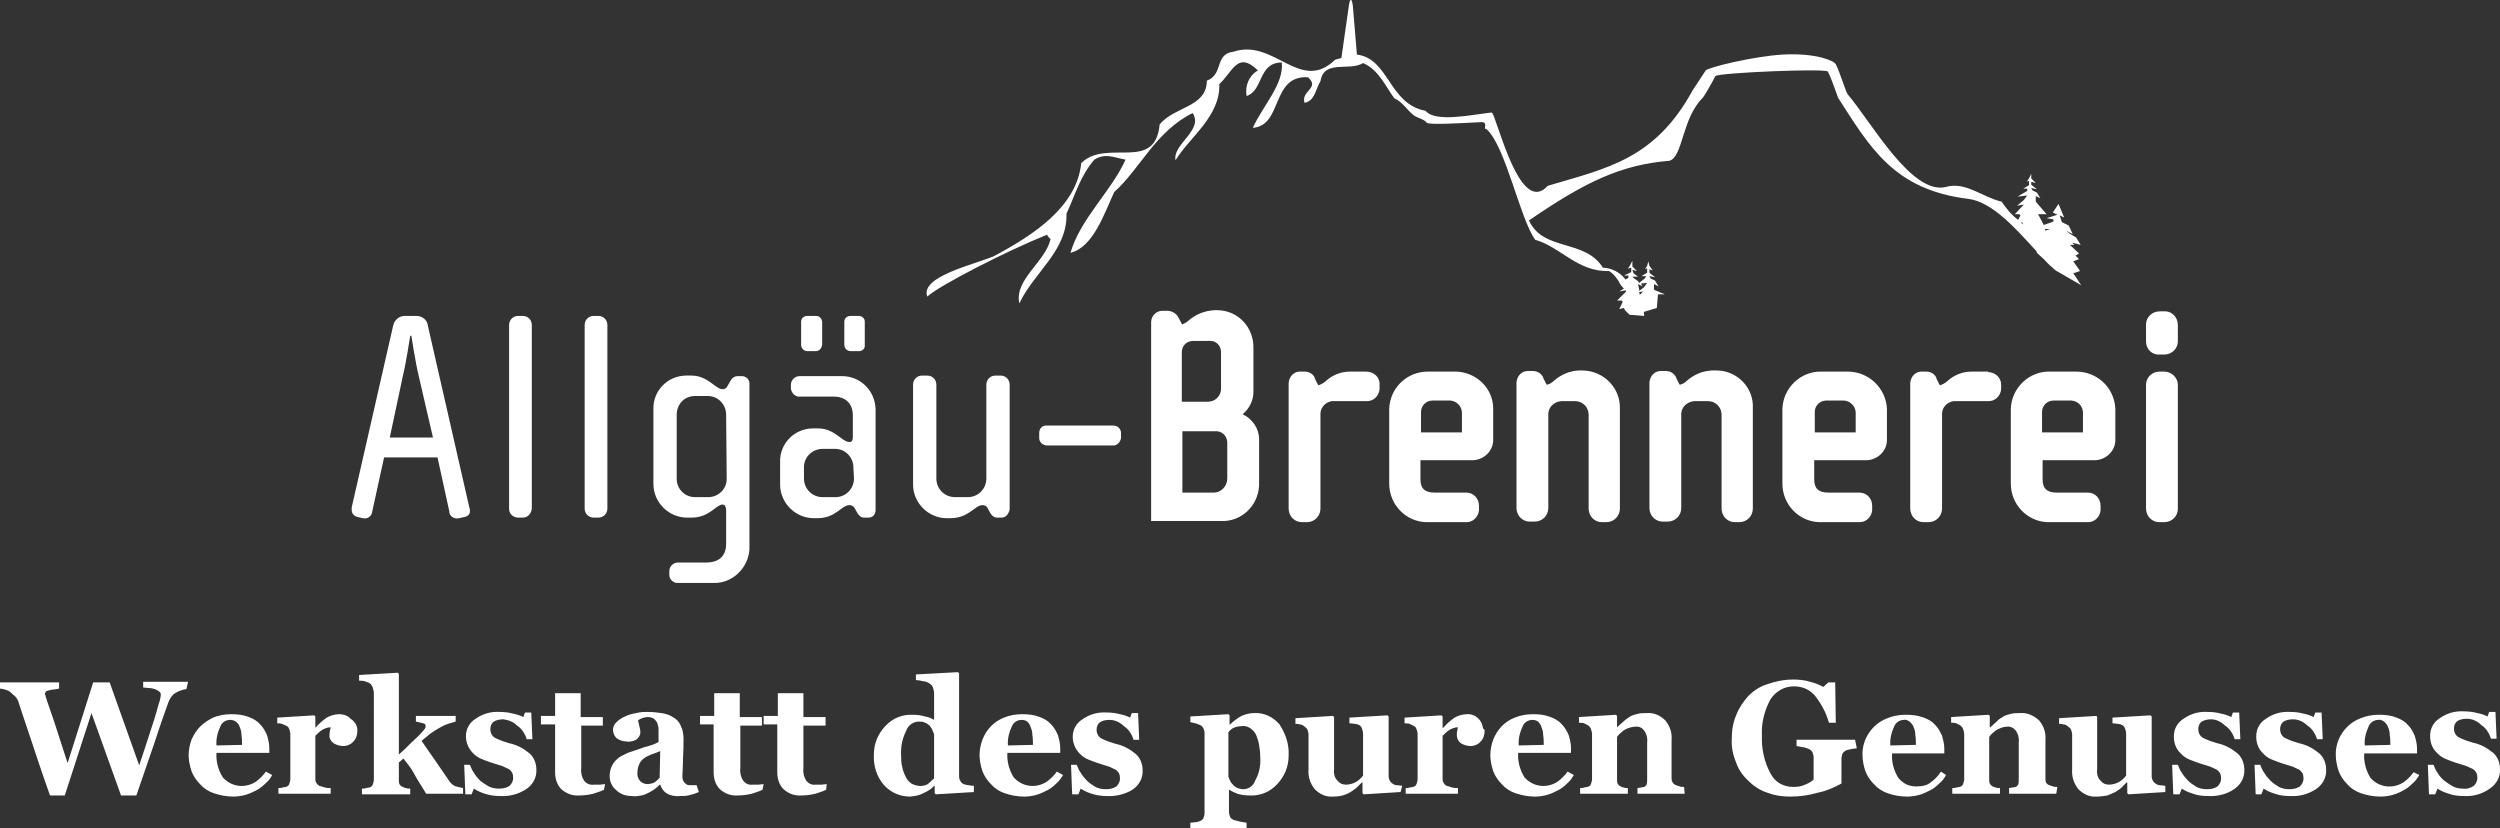 <svg xmlns="http://www.w3.org/2000/svg" viewBox="0 0 440 145.8" width="440" height="145.8"><rect x="0" y="0" width="440" height="145.8" fill="#333333" stroke="none"/><path d="M355.9 39.1l.2.4c-.1-.1-.3-.2-.4-.3l.2-.1zm4.9 1.2l-.8.3-.1-.3h.9zm-73.7 9.5c-.1.1-.1 0-.2 0h.2zm1.7.1l1.1-.1-.6.8-.8.6V51l-.2-1 .8.4-.3-.5zm-.2 2l-.1-.5.7-.1-.6.6zm76.3-3.8l1.2-.4-1.2-1.7 1-.4-.6-.6.6-.4-1.6-1.5h.8l-.4-.4 1.5.4-.8-1.3-1-.6-.8-.6 1.2.6-.7-1.5-1.2-.6-.4-1.2.8.4-1-2.4-1 1.5.8.4-1.9.6 1.2.2v.4l-1.7.6-.2-.4-.8-1.5h1.5l-1.9-2.2v-1l.8.4-.6-1-.8-.4-.2-.4 1 .2-1-.8V32l.8.2-.8-.8v-.8l-.4.8-.4.6.4-.2v.8l-1 .6h.7v.4l-1.7 1 1.7-.2-.6.8-1.2 1 1.2-.2-1.6 1.7h.8l.2.2-.4.8c-1.2-.9-2.1-2-2.9-3.2-3.4-.8-6.4-3.6-9.8-2.6-6 1.5-13-11.2-17.3-16.3-.3-.3-1.3-3.7-2.1-5.3-.3-.6-3.4-2-9.3-1.7-5.2.3-13.3 2.3-13.6 2.8-1 1.5-2.2 3.4-2.3 3.5-6.6 12.1-15 13.7-25.5 16.8-4.4 4.9-8-8.4-9.4-12-.2-.6-.4-.9-.5-.9-3.5.4-9.9 1.8-11.6-.3-6.5-1.2-6.4-9.2-12.1-9.9v-.2l-.7-8.4c-.2-1.4-.5-1.4-.7 0l-1.3 9.1v.1c-.3.1-.7.2-1.1.3-6.2 6-10.7-3.8-17.9-1.4-3.4.4-1.7 4-4.7 5.1 0 4.7-5.7 4.5-8.3 7.7-.8 8.5-9.3 2.4-13.8 6.8-.8 7.7-8.3 12.6-15.4 16.4-3.6 1.5-13 3.6-11.7 7.1 2-1.9 14.1-8.1 21.1-10.9 0 .2.4.6.6.8-1 4.1-6.4 7.1-5.5 11.3 2.6-5.5 8.5-9.3 8.3-15.8 1.5-3.2 2.4-6.6 4.9-9.5 1.9-1.2 3.4-.4 5.5 0-2.6 5.7-7.9 10.3-9.7 16.4 4-1 5.9-6.8 7.7-10.7 4.5-4 7.3-10.7 13.8-13.9 2 3-3.6 5.5-3 8.3 2.4-4 7.9-7.7 7.7-13.4 2.4-2.2 3.2-5.9 6.8-2.4-1.6.9-2.3 2.7-2 4.5 3-1 2-5.9 6.2-5.9.4 3.8-3.4 7.7-5.1 11.5 5.3-.4 3.2-9.3 9.7-8.9 2.2 1.9-1.3 2.4-.6 4.5 1.9-.4 1.9-2.4 2.8-3.8.6-3.9 5.1-1.7 7.5-3.2 2.8 1.2 4 4.2 5.5 6.2 1.4.6 2.2 2 3.3 2.9.7.6 1.9.7 2.4 1.4.4.4 5.7.1 9.5-.1 1.5-.1.3 1.3 1 1.2 3.4 3 5.9 15.8 8.6 19.5 4.5 1.3 7.5 5.7 13 5.5.9.6 1.6 1.5 2 2.4h-.1.1l.6.7-.8.5 1.1-.2c0 .1.1.1.1.2l-1.6 1.6h.8l.2.2-.6 1.3.8-.2.2.4.8.8 2.6.2-.1-.7 2.3-.7.2-2.4h1.2l-1.9-.8v-1l.8.4-.6-1-.8-.4-.2-.4 1 .2-1-.8v-.6l.6.2-.6-.8-.2-.8-.2.8-.4.6.4-.2v.8l-1 .6h.8l-.2.4-1 .8-.2-.3-.8-.6-.2-.2h1l-.8-.6-.2-.6.8.2-.8-.8v-1l-.4.8-.4.6.6-.2v.8l-1.3.6h.8v.4l-.5.3c-1-1.3-2.4-2-4-2.1-3.2-5.1-10.5-2.8-13-8.3 9.9-6.8 16.2-9.8 24.7-10.5 2.4-.6 2.2-7.5 5.9-11.1.2-.2 1.5-2.4 2.2-3.8.4-.6 19.5-1.4 19.8-.8.7 1.3 1.7 4.4 1.8 4.6 5.6 8.7 9.8 16.2 22.9 17.8 4.3.5 8.6 5.5 12 9.2l.1.3 1.3 1.2c.6.7 1.3 1.3 2 1.9l4.5 2.6-1.4-2.1zM73.7 66.2c-.6-2.5-1.3-7.1-1.3-7.1h-.2s-.7 4.6-1.3 7.1L68.6 77h7.6l-2.5-10.8zm8 24.8l-.9.2c-.7.2-1.5-.2-1.7-.9v-.2L77 80.5h-9.4l-2.1 9.6c-.1.8-.9 1.3-1.6 1.1h-.1L63 91c-.6-.1-1.1-.6-1.1-1.2v-.5l7.3-32c.2-1 1.1-1.7 2-1.7h2.1c1 0 1.9.7 2 1.7l7.3 32c.1.2.1.3.1.5.1.6-.3 1.1-1 1.2zm10.3.1h-.8c-.9 0-1.6-.7-1.6-1.5V57.2c0-.9.7-1.6 1.6-1.6h.8c.9 0 1.6.7 1.6 1.6v32.3c-.1.9-.7 1.6-1.6 1.6zm13.3 0h-.8c-.9 0-1.6-.7-1.6-1.6V57.2c0-.9.7-1.6 1.6-1.6h.8c.9 0 1.6.7 1.6 1.6v32.3c0 .9-.7 1.6-1.6 1.6zM127.8 73c0-1.9-1.5-3.3-3.2-3.3h-2.3c-1.9 0-3.2 1.5-3.2 3.3v11.3c0 1.8 1.5 3.2 3.2 3.2h2.3c1.9 0 3.3-1.5 3.3-3.2l-.1-11.3zm-2 29.6h-6.4c-.8.1-1.6-.6-1.6-1.4v-.7c0-.8.7-1.5 1.5-1.5h5c2.5 0 3.5-1.4 3.5-3.3v-5.9c0-.5-.2-1-.6-1-1.2 0-2.3 2.3-5.5 2.3h-.8c-3.2 0-5.9-2.7-5.9-5.9V72c-.1-3.2 2.5-5.9 5.8-5.9h.9c2.9 0 4.2 2.4 5.5 2.4.3 0 .7-.2.8-.5l.7-1.2c.3-.4.7-.6 1.1-.6h.8c.7 0 1.3.6 1.3 1.2v29.3c-.2 3.2-2.9 5.9-6.1 5.9zm25.4-40.8h-1.5c-.6 0-1.1-.5-1.1-1.1v-4.1c0-.6.5-1 1.1-1h1.4c.6 0 1.1.4 1.1 1v4.1c.1.6-.4 1.1-1 1.1zm-1 20.5c0-1.9-1.5-3.3-3.2-3.3h-2.2c-1.9 0-3.3 1.5-3.3 3.2v2c0 1.9 1.5 3.3 3.3 3.3h2.2c1.9 0 3.3-1.5 3.3-3.3l-.1-1.9zm-6.6-20.5h-1.5c-.6 0-1.1-.5-1.1-1.1v-4.1c0-.6.5-1 1.1-1h1.5c.6 0 1 .4 1.1 1v4.1c-.1.6-.5 1.1-1.1 1.1zm9.3 29.3h-.8c-.5 0-.9-.3-1.2-.8l-.5-.9c-.2-.3-.5-.5-.9-.5-1.4 0-2.4 2.3-5.6 2.3h-.7c-3.2 0-5.9-2.7-5.9-5.9v-4c-.1-3.2 2.5-5.9 5.8-5.9h.9c2.9 0 4.2 2.4 5.5 2.4.5 0 .6-.4.6-.9v-3.8c0-2-1.2-3.3-3.4-3.3h-5.9c-.8.1-1.5-.6-1.6-1.4v-.7c0-.8.7-1.5 1.5-1.5h7.5c3.2 0 5.8 2.5 5.9 5.8v17.8c0 .7-.5 1.3-1.2 1.3zm23.4 0h-.8c-.5 0-.9-.3-1.2-.8l-.5-.9c-.1-.3-.5-.5-.9-.5-1.3 0-2.4 2.3-5.6 2.3h-.7c-3.2 0-5.9-2.7-5.9-5.9V67.7c0-.9.7-1.6 1.6-1.6h.9c.9 0 1.6.7 1.6 1.6v16.5c0 1.9 1.5 3.3 3.3 3.3h2.2c1.9 0 3.3-1.5 3.3-3.3V67.7c0-.9.7-1.6 1.6-1.6h.9c.9 0 1.6.7 1.6 1.6v22c-.2.8-.7 1.4-1.4 1.4zM196 78.4h-11.7c-.8 0-1.4-.6-1.4-1.3v-.9c0-.8.6-1.4 1.4-1.3H196c.7 0 1.3.6 1.3 1.3v.9c-.1.7-.7 1.3-1.3 1.3zM214.9 62v6.6c-.1 1.2-1.1 2.1-2.3 2.1H208V62c0-1.2.9-2 2-2h2.8c1.2-.1 2.1.8 2.1 2 0-.1 0 0 0 0zm1.1 16.3v5.9c0 1.4-1.1 2.5-2.4 2.5h-5.5V75.9h5.7c1.2-.1 2.1.7 2.2 1.9v.5zm2.7-5.4c1.2-1 1.9-2.4 1.9-3.9v-7.7c.1-3.6-2.6-6.6-6.2-6.7h-.7c-1.7.1-3.2.7-4.5 1.8-.3.3-.7.5-1.1.7l-.1-.1-.7-1.3c-.4-.6-1.1-1-1.9-1h-.8c-1.2 0-2 1-2 2v35h12.2c3.6.2 6.6-2.6 6.8-6.2v-8.2c0-1.9-1.2-3.6-2.9-4.4zm21.7-7.5h-2.8c-1.6 0-3.1.6-4.3 1.7-.3.3-.7.5-1.2.7-.1 0-.1 0-.2-.2l-.5-1v-.1c-.3-.7-1-1.1-1.8-1.1h-.6c-1.2-.1-2.1.8-2.2 2v22.1c0 1.4 1.1 2.4 2.3 2.4h.9c1.4 0 2.4-1.1 2.4-2.4V73.1c-.1-1.3.8-2.3 2-2.5h6c1.3.1 2.3-.9 2.4-2.1v-.8c.1-1.3-1-2.3-2.4-2.3.1 0 .1 0 0 0zm16.9 7.1v3.6h-7.2v-3.6c0-1.1.9-2 2-2h3.2c1 .1 1.9.9 2 2zm-1.4-7.1h-4.6c-3.7 0-6.7 2.9-6.8 6.6v13.1c0 3.7 2.9 6.7 6.5 6.8h6.9c1.3.1 2.3-.9 2.4-2.1V89c0-1.3-1-2.3-2.2-2.3h-5.6c-1.8 0-2.5-.8-2.5-2.3V81h8.9c2 .1 3.8-1.4 3.9-3.4v-5.7c0-3.7-3.2-6.6-6.9-6.5zm22.8-.2h-.8c-1.7.1-3.1.7-4.4 1.8-.3.3-.7.6-1.2.7-.1 0-.1 0-.2-.2l-.5-1v-.1c-.4-.7-1-1.1-1.8-1.1h-.7c-1.2-.1-2.1.8-2.2 2v22.1c0 1.4 1.1 2.4 2.3 2.4h.9c1.4 0 2.4-1.1 2.4-2.4V73.1c-.1-1.4 1-2.4 2.3-2.5h2.4c1.4 0 2.4 1.1 2.4 2.4v16.5c0 1.4 1.1 2.4 2.3 2.4h.8c1.4 0 2.4-1.1 2.4-2.4V71.9c.1-3.6-2.8-6.6-6.5-6.7h.1zm23.4 0h-.8c-1.7.1-3.1.7-4.4 1.8-.3.3-.7.6-1.2.7-.1 0-.1 0-.2-.2l-.5-1v-.1c-.4-.7-1-1.1-1.8-1.1h-.7c-1.2-.1-2.1.8-2.2 2v22.1c0 1.4 1.1 2.4 2.3 2.4h.9c1.4 0 2.4-1.1 2.4-2.4V73.1c-.1-1.4 1-2.4 2.3-2.5h2.4c1.4 0 2.4 1.1 2.4 2.4v16.5c0 1.4 1.1 2.4 2.3 2.4h.8c1.4 0 2.4-1.1 2.4-2.4V71.9c.2-3.7-2.8-6.7-6.4-6.7zm24.5 7.3v3.6h-7.2v-3.6c0-1.1.9-2 2-2h3.2c1 .1 1.9.9 2 2zm-1.4-7.1h-4.6c-3.7-.1-6.8 2.9-6.9 6.6v13.1c0 3.7 2.9 6.7 6.5 6.8h6.9c1.3.1 2.3-.9 2.4-2.1V89c0-1.3-1-2.3-2.2-2.3h-5.5c-1.8 0-2.5-.8-2.5-2.3V81h8.9c2 .1 3.8-1.4 3.9-3.4v-5.7c-.2-3.6-3.2-6.5-6.9-6.5zm24.6 0H347c-1.6 0-3.1.6-4.3 1.7-.3.3-.7.5-1.2.7-.1 0-.1 0-.2-.2l-.5-1v-.1c-.3-.7-1-1.1-1.8-1.1h-.6c-1.2-.1-2.1.8-2.2 2v22.1c0 1.4 1.1 2.4 2.3 2.4h.9c1.4 0 2.4-1.1 2.4-2.4V73.1c-.1-1.3.8-2.3 2-2.5h6c1.3.1 2.3-.9 2.4-2.1v-.8c0-1.3-1.1-2.2-2.3-2.2.1-.1 0-.1-.1-.1zm16.8 7.1v3.6h-7.2v-3.6c0-1.1.9-2 2-2h3.2c1.1.1 1.9.9 2 2zm-1.2-7.1h-4.6c-3.7-.1-6.8 2.9-6.9 6.6v13.1c0 3.7 2.9 6.7 6.5 6.8h6.9c1.3.1 2.3-.9 2.4-2.1V89c0-1.3-1-2.3-2.2-2.3H362c-1.8 0-2.5-.8-2.5-2.3V81h8.9c2 .1 3.8-1.4 3.9-3.4v-5.7c-.2-3.7-3.2-6.5-6.9-6.5zm15.5-10.6h-.8c-1.4 0-2.4 1.1-2.4 2.3v3c0 1.4 1.1 2.4 2.4 2.3h.8c1.4 0 2.4-1.1 2.4-2.3v-2.9c0-1.4-1.1-2.5-2.4-2.4zm0 10.6h-.8c-1.4 0-2.4 1.1-2.4 2.3v21.8c0 1.4 1.1 2.4 2.3 2.4h.9c1.4 0 2.4-1.1 2.4-2.3V67.7c0-1.2-1.1-2.3-2.4-2.3zM32.8 121.3c-.3 0-.6.1-.9.2-.3.1-.6.2-.9.4-.4.2-.7.5-.9.8-.2.3-.4.7-.5 1-.5 1.4-1.3 3.6-2.3 6.7-1.1 3.1-2.1 6.2-3.3 9.6h-2.7l-5.2-14.5-4.7 14.5H8.8c-1.6-4.5-2.7-7.9-3.5-10.3-.8-2.4-1.5-4.4-2-6-.1-.4-.3-.8-.6-1.1s-.7-.6-.9-.8c-.2-.2-.5-.3-.8-.4s-.7-.2-1-.2v-1.1h10.4v1.1c-.6.1-1.1.2-1.4.2-.2.1-.5.1-.7.2-.1 0-.2.1-.3.2 0 .1 0 .2-.1.2 0 .1 0 .3.1.4l.1.4c.2.7.7 2 1.4 4.1l2.4 7.4 4.5-14.2h2.9l5.2 14.6c.8-2.3 1.4-4.3 1.9-5.8s.9-2.7 1.2-3.8c.2-.7.3-1.2.5-1.7.1-.4.2-.8.2-1.2 0-.2-.1-.4-.3-.5-.2-.2-.5-.3-.7-.4-.3-.1-.7-.2-1-.2l-1.1-.1v-1h7.9l-.3 1.3zm15.1 15.1c-.3.6-.7 1.1-1.2 1.5-.5.5-1 .9-1.6 1.2-.6.3-1.2.6-1.9.8-.7.2-1.5.3-2.1.3-1.2 0-2.3-.2-3.5-.6-.9-.3-1.8-.9-2.4-1.6-.7-.7-1.2-1.5-1.5-2.3-.3-.9-.5-1.9-.5-2.8 0-.9.2-1.9.5-2.7.4-.9.9-1.7 1.5-2.3.7-.7 1.5-1.2 2.3-1.6 1-.4 2-.6 3.2-.6 1.1 0 2.1.1 3.1.5.8.3 1.5.7 2 1.3.5.5.9 1.2 1.2 1.9.2.7.4 1.5.4 2.2v.9h-9.3c-.1 1.5.3 3 1.1 4.3 1.5 1.7 3.9 2 5.8.8.7-.5 1.3-1.1 1.8-1.8l1.1.6zm-5.3-5.3c0-.6 0-1.1-.1-1.7 0-.5-.1-1-.3-1.4-.1-.4-.3-.7-.7-1-.3-.2-.6-.3-1-.3-.7 0-1.4.4-1.7 1.1-.5 1.1-.8 2.2-.7 3.4l4.5-.1zm20.3-2.5c0 .7-.2 1.4-.7 1.9-.4.5-1.1.8-1.8.8-.6 0-1.2-.2-1.7-.5-.5-.4-.8-.9-.7-1.5 0-.3 0-.5.1-.8l.1-.5c-.5 0-1 .2-1.4.4-.5.3-.9.7-1.3 1.1v7.5c0 .3 0 .6.2.8.1.2.3.4.5.5.3.1.7.2 1 .3.3.1.7.1 1 .1v1H49v-1c.2 0 .5 0 .7-.1.2 0 .4-.1.6-.1.3-.1.5-.2.6-.5s.2-.6.2-.8v-8c0-.3-.1-.6-.2-.9-.1-.3-.3-.5-.6-.6-.2-.1-.4-.2-.7-.3-.3-.1-.6-.1-.8-.1v-1l6.5-.4.2.2v2c.6-.7 1.3-1.3 2-1.8.7-.4 1.5-.6 2.2-.6.8 0 1.6.3 2 .8.9.6 1.2 1.3 1.2 2.1zm18.5 11.1H75c-.8-1.4-1.6-2.5-2.1-3.5s-1.3-1.9-1.9-2.7l-.8.7v3c0 .3 0 .6.1.8.1.2.3.4.6.5.2.1.4.2.6.2.2.1.4.1.7.1v1h-8.5v-1c.2 0 .5 0 .7-.1.2 0 .4-.1.6-.1.3-.1.5-.2.6-.5.1-.3.2-.6.2-.8V122c0-.3-.1-.7-.2-1-.1-.3-.3-.6-.6-.8-.3-.1-.5-.2-.8-.3-.3-.1-.7-.1-1-.1v-1l6.8-.4.2.2v14.2c.7-.6 1.4-1.3 2.2-2.1.9-.8 1.6-1.5 2-2 .2-.2.4-.4.5-.7v-.3c0-.2-.1-.3-.4-.4-.4-.1-.9-.2-1.3-.3v-1h7v1c-.7.2-1.5.4-2.1.7-.6.3-1.1.6-1.6.9-.4.3-.8.5-1.1.8s-.8.6-1.2 1l2.5 3.6 2.4 3.5c.3.4.6.7 1.1.9.4.1.8.2 1.3.3v1h-.1zm6.6.4c-1.6 0-3.2-.4-4.6-1.3l-.4 1h-1.1l-.2-5.2h1c.2.5.4 1 .7 1.4.3.5.7 1 1.1 1.4.5.4 1 .7 1.5 1 .6.3 1.2.4 1.8.4.7 0 1.3-.1 1.9-.5.4-.4.7-1 .6-1.6 0-.3-.1-.7-.3-.9-.2-.3-.5-.5-.8-.6-.4-.2-.8-.4-1.2-.5l-1.6-.5c-.6-.2-1.1-.4-1.6-.6-.5-.2-1-.5-1.4-.9-.9-.8-1.4-2-1.4-3.1 0-1.3.6-2.4 1.7-3.1 1.3-.9 2.7-1.3 4.3-1.2.8 0 1.6.1 2.3.3.6.1 1.2.3 1.8.6l.3-.8h1.1l.2 4.7h-1c-.3-1-.9-1.9-1.7-2.4-.7-.7-1.6-1-2.4-1.1-.6 0-1.2.1-1.7.4-.4.3-.6.8-.6 1.3 0 .7.3 1.3.9 1.6.8.4 1.7.7 2.4.9 1.4.3 2.5.9 3.6 1.8.8.7 1.2 1.8 1.2 2.8.1 1.4-.6 2.7-1.8 3.5-1.4.9-3 1.3-4.6 1.2zm18.3-1.1c-.6.3-1.3.5-1.9.7-.8.2-1.7.3-2.4.3-1.2.1-2.3-.3-3.2-1.1-.8-.8-1.1-1.9-1.1-3v-8.4h-2.5V126h2.5v-4h4.5v4.2h3.9v1.5h-3.8v7.5c-.1.8.1 1.6.5 2.2.4.5 1 .8 1.7.7h1.1c.3 0 .6-.1.9-.1l-.2 1zm16.7.4c-.5.2-1 .4-1.5.5-.6.2-1.2.2-1.8.2-.9.1-1.8-.1-2.4-.5-.5-.3-.9-.9-1.1-1.5h-.1c-.3.3-.6.6-.9.8-.3.2-.6.4-1 .6-.4.2-.8.4-1.3.5-.6.1-1.1.2-1.7.1-1 0-2-.3-2.7-1-.8-.6-1.2-1.6-1.2-2.5 0-.5.1-1.1.3-1.6.2-.4.4-.8.7-1.1s.6-.6 1-.8l1.2-.6c.8-.3 1.9-.6 2.9-1 .9-.2 1.8-.5 2.5-.9v-2.3c0-.3-.1-.7-.2-1s-.4-.6-.6-.8c-.3-.2-.7-.3-1.1-.3-.3 0-.7.1-1 .2-.2.1-.5.2-.7.4.1.3.1.6.2.9.1.4.2.7.2 1.1 0 .2 0 .4-.1.6-.1.2-.2.4-.4.6-.2.2-.5.3-.7.4-.4.1-.8.2-1.2.1-.6 0-1.3-.2-1.8-.6-.8-.8-.8-2-.1-2.7l.1-.1c.4-.4 1-.8 1.5-1 .6-.3 1.3-.5 2-.6.7-.2 1.4-.2 2-.2.8 0 1.7.1 2.4.2s1.4.3 2 .7c.6.3 1.1.8 1.4 1.5.4.8.5 1.6.5 2.3 0 1.1 0 2.2-.1 3.7 0 1.4-.1 2.3-.1 2.8 0 .3 0 .7.2 1 .1.2.3.4.6.6.2.1.5.1.8.1h.9l.4 1.2zm-6.8-7.2c-.5.2-1 .4-1.6.6-.5.2-.9.4-1.3.7-.4.3-.6.6-.8 1-.2.5-.3.9-.3 1.4-.1.6.1 1.2.5 1.6.3.3.8.5 1.2.5.4 0 .9-.1 1.3-.3.3-.2.6-.5.9-.8l.1-4.7zm18 6.8c-.6.3-1.3.5-1.9.7-.8.2-1.7.3-2.4.3-1.2.1-2.3-.3-3.2-1.1-.8-.8-1.1-1.9-1.1-3v-8.4h-2.4V126h2.5v-4h4.5v4.2h3.9v1.5h-3.8v7.5c-.1.8.1 1.6.5 2.2.4.5 1 .8 1.6.7h1.1c.3 0 .6-.1.9-.1l-.2 1zm11.2 0c-.6.3-1.3.5-1.9.7-.8.2-1.7.3-2.4.3-1.2.1-2.3-.3-3.2-1.1-.8-.8-1.1-1.9-1.1-3v-8.4h-2.4V126h2.5v-4h4.5v4.2h3.9v1.5h-3.9v7.5c-.1.8.1 1.6.5 2.2.4.5 1 .8 1.6.7h1.1c.3 0 .6-.1.9-.1l-.1 1zm26 .4l-6.7.4-.2-.2v-1.3h-.1c-.5.6-1.2 1-1.9 1.3-.7.4-1.5.5-2.3.6-1.8 0-3.4-.7-4.6-2-1.3-1.5-1.9-3.4-1.8-5.4 0-1.9.7-3.6 2-5s3-2.1 4.9-2c.7 0 1.5.1 2.1.3.6.1 1.1.3 1.6.6V122c0-.3-.1-.7-.2-1-.1-.3-.3-.5-.6-.7-.3-.2-.7-.4-1.1-.4-.4-.1-.9-.2-1.3-.2v-1l7.4-.4.2.2v18c0 .3 0 .6.2.9.1.2.3.5.6.6.3.1.6.2.9.2.4.1.7.1.9.1v1.1zm-7-2.4v-7.8c-.1-.2-.2-.5-.3-.7-.1-.3-.3-.5-.5-.8-.2-.2-.5-.4-.8-.5-.3-.2-.7-.2-1.1-.2-1 0-1.9.7-2.2 1.6-.7 1.4-1 2.8-.9 4.4 0 .7 0 1.3.2 2 .1.6.3 1.1.6 1.7.2.5.6.9 1 1.2.9.5 2 .6 2.9.1.5-.5.8-.7 1.1-1zm22.7-.6c-.3.5-.7 1.1-1.2 1.5-.5.5-1 .9-1.6 1.2-.6.3-1.2.6-1.9.8-.7.2-1.5.3-2.1.3-1.2 0-2.3-.2-3.5-.6-.9-.3-1.8-.9-2.4-1.6-.7-.7-1.2-1.5-1.5-2.3-.3-.9-.5-1.9-.5-2.8 0-.9.2-1.9.5-2.7.7-1.8 2-3.2 3.8-3.9 1-.4 2-.6 3.2-.6 1.1 0 2.1.1 3.1.5.8.3 1.5.7 2 1.3.5.5.9 1.2 1.2 1.9.2.7.4 1.5.4 2.2v.9h-9.3c-.1 1.5.3 3 1.1 4.3 1.5 1.7 3.9 2 5.8.8.7-.5 1.3-1.1 1.8-1.8l1.1.6zm-5.3-5.3c0-.6 0-1.1-.1-1.7 0-.5-.1-1-.3-1.4-.1-.4-.3-.7-.6-1-.3-.2-.6-.3-1-.3-.7 0-1.4.4-1.7 1.1-.5 1.1-.8 2.2-.7 3.4l4.4-.1zm13 9c-1.6 0-3.2-.4-4.6-1.3l-.4 1h-1.1l-.2-5.2h1c.2.5.4 1 .7 1.4.3.5.7 1 1.1 1.4.4.4 1 .8 1.5 1.1.6.3 1.2.4 1.8.4.7 0 1.3-.1 1.9-.5.4-.4.7-1 .6-1.6 0-.3-.1-.7-.3-.9-.2-.3-.5-.5-.8-.6-.4-.2-.8-.4-1.2-.5l-1.6-.5c-.6-.2-1.1-.4-1.6-.6-.5-.2-1-.5-1.4-.9-.9-.8-1.4-2-1.4-3.1 0-1.3.6-2.4 1.7-3.1 1.3-.9 2.7-1.3 4.3-1.2.8 0 1.6.1 2.3.3.6.1 1.2.3 1.8.6l.3-.8h1.1l.2 4.7h-1c-.3-1-.9-1.9-1.7-2.4-.7-.7-1.6-1.1-2.5-1.1-.6 0-1.2.1-1.7.4-.4.3-.6.8-.6 1.3 0 .7.3 1.3.9 1.6.8.4 1.7.7 2.4.9 1.4.3 2.5.9 3.6 1.8.8.7 1.2 1.8 1.2 2.8.1 1.4-.6 2.7-1.8 3.5-1.3.8-3 1.2-4.5 1.1zm32-7.1c0 1.9-.7 3.6-2 5s-3 2.1-4.9 2c-.7 0-1.5-.1-2.1-.3-.5-.2-1-.4-1.4-.7h-.1v3.9c0 .3.1.6.2.9.1.2.4.4.6.5.3.1.7.2 1.1.3.4.1.8.1 1.2.2v1h-9.9v-1l.9-.1c.3 0 .5-.1.8-.2.3-.1.5-.3.6-.5.1-.3.2-.6.2-.9V129c0-.3-.1-.6-.2-.8s-.3-.5-.6-.6c-.2-.1-.5-.2-.8-.3-.3-.1-.6-.1-.9-.2v-1l6.7-.4.2.2v1.6h.1c.6-.6 1.3-1.1 2-1.5.7-.3 1.5-.5 2.2-.5 1.8-.1 3.4.7 4.5 2 1.1 1.7 1.7 3.5 1.6 5.5zm-5 .1c0-.7-.1-1.3-.2-2-.1-.6-.3-1.2-.5-1.7s-.6-.9-1-1.2c-.4-.3-1-.5-1.5-.4-.5 0-1 .1-1.5.3-.4.2-.7.5-.9.8v7.8c.1.3.2.5.3.7.1.3.3.5.5.7.2.3.5.4.8.6.3.1.7.2 1 .2 1 0 1.8-.6 2.1-1.5.8-1.4 1-2.8.9-4.3zm24.7 6.3l-6.5.4-.2-.2v-1.9h-.1l-.9.9c-.3.3-.7.5-1.1.8-1 .6-2 .8-3.1.8-1.2.1-2.3-.4-3.2-1.3-.8-1-1.2-2.2-1.1-3.5v-6.1c0-.3-.1-.6-.2-.9-.1-.2-.3-.4-.6-.6-.2-.2-.5-.3-.7-.3-.3-.1-.5-.1-.8-.1v-1l6.6-.4.2.2v9.2c-.1.8.1 1.5.6 2 .4.5.9.7 1.5.7s1.3-.2 1.8-.5.9-.7 1.2-1.1v-7.4c0-.3-.1-.6-.2-.9-.1-.3-.3-.5-.5-.6-.2-.1-.5-.2-.7-.2-.3 0-.6-.1-1-.1v-1l6.7-.4.2.2v10.5c0 .3.1.6.2.8.1.2.3.4.6.6.2.1.4.2.7.2.3 0 .6.1.9.1l-.3 1.1zm14.8-10.8c0 .7-.2 1.4-.7 1.9-.4.5-1.1.8-1.8.8-.6 0-1.2-.2-1.7-.5-.5-.4-.7-.9-.7-1.5 0-.3 0-.5.1-.8 0-.2.1-.4.1-.5-.5 0-1 .2-1.4.4-.5.3-.9.7-1.3 1.1v7.5c0 .3 0 .6.2.8.1.2.3.4.5.5.3.1.7.2 1 .3.3.1.7.1 1 .1v1h-9.2v-1c.2 0 .5 0 .7-.1.2 0 .4-.1.6-.1.3-.1.5-.2.6-.5.1-.3.2-.6.2-.8v-8c0-.3-.1-.6-.2-.9-.1-.3-.3-.5-.6-.6l-.6-.3c-.3-.1-.6-.1-.9-.1v-1l6.5-.4.2.2v2h.1c.6-.7 1.3-1.3 2-1.8.7-.4 1.5-.6 2.2-.6 1.5-.1 2.7 1.1 2.8 2.5.3.2.3.3.3.4zm15.7 7.8c-.3.5-.7 1.1-1.2 1.5-.5.5-1 .9-1.6 1.2-.6.3-1.2.6-1.9.8-.7.2-1.5.3-2.1.3-1.2 0-2.3-.2-3.5-.6-.9-.3-1.8-.9-2.4-1.6-.7-.7-1.2-1.5-1.5-2.3-.3-.9-.5-1.9-.5-2.8 0-.9.2-1.9.5-2.7.7-1.8 2-3.2 3.8-3.9 1-.4 2-.6 3.2-.6 1.1 0 2.1.1 3.1.5.8.3 1.5.7 2 1.3.5.5.9 1.2 1.2 1.9.2.7.4 1.5.4 2.2v.9h-9.3c-.1 1.5.3 3 1.1 4.3 1.5 1.7 3.9 2 5.8.8.7-.5 1.3-1.1 1.8-1.8l1.1.6zm-5.3-5.3c0-.6 0-1.1-.1-1.7 0-.5-.1-1-.3-1.4-.1-.4-.3-.7-.6-1-.3-.2-.6-.3-1-.3-.7 0-1.4.4-1.7 1.1-.5 1.1-.8 2.2-.7 3.4l4.4-.1zm24.8 8.6h-8.3v-1l.6-.1c.2 0 .4-.1.6-.1.2-.1.3-.3.4-.4.1-.3.1-.6.1-.9v-6.5c.1-.8-.1-1.5-.5-2.1-.4-.5-.9-.8-1.6-.7-.4 0-.7.1-1.1.2-.3.1-.7.3-1 .5-.2.2-.5.4-.7.6-.2.2-.3.4-.4.5v7.4c0 .3 0 .6.1.8.1.2.3.4.5.5.2.1.4.2.6.2.2.1.4.1.7.1v1h-8.4v-1c.2 0 .5 0 .7-.1.2 0 .4-.1.6-.1.3-.1.5-.2.6-.5.1-.3.2-.6.2-.8v-8c0-.3-.1-.6-.2-.9-.1-.3-.3-.5-.6-.7l-.6-.3c-.3-.1-.6-.1-.9-.1v-1l6.5-.4.2.2v2l1-.9c.3-.3.7-.6 1-.8.4-.3.9-.5 1.4-.6.6-.2 1.2-.2 1.8-.2 1.3-.1 2.4.4 3.3 1.3.8 1 1.2 2.1 1.1 3.4v6.7c0 .3 0 .6.2.8.1.2.3.4.6.5.2.1.4.1.6.2.2.1.5.1.8.1l.1 1.2zm30.3-8c-.3 0-.5.1-.8.1-.3.1-.6.1-.9.2s-.6.3-.8.6c-.1.3-.2.6-.2.9v4.4c-1.3.7-2.6 1.3-4.1 1.6-1.7.5-3.3.7-5 .7-1.4 0-2.7-.2-4-.7-1.2-.4-2.3-1.1-3.2-2-1-.9-1.8-2-2.2-3.2-.6-1.4-.9-2.8-.8-4.3 0-1.5.2-2.8.8-4.2.5-1.3 1.3-2.4 2.1-3.3 1-1 2.1-1.7 3.4-2.1 1.5-.5 2.9-.8 4.5-.8 1.1 0 2 .1 3 .4.8.2 1.6.5 2.3.9l.9-.8h1.2l.1 7.1h-1.2c-.5-1.8-1.4-3.4-2.5-4.8-1-1.1-2.2-1.6-3.7-1.6-1.7 0-3.2.9-4.1 2.3-1.1 2-1.6 4.2-1.5 6.3-.1 2.3.4 4.7 1.5 6.7.8 1.6 2.3 2.4 4 2.4.8 0 1.5-.1 2.1-.4.5-.2 1.1-.5 1.5-.9v-3.9c0-.3-.1-.6-.2-.9-.2-.3-.4-.5-.7-.6-.3-.1-.7-.3-1.1-.3l-1-.2v-1.1h10.3l.3 1.5zm15.7 4.7c-.3.6-.7 1.1-1.2 1.5-.5.5-1 .9-1.6 1.2-.6.3-1.2.6-1.9.8-.7.2-1.5.3-2.1.3-1.2 0-2.4-.2-3.5-.6-.9-.3-1.8-.9-2.4-1.6-.7-.7-1.2-1.5-1.5-2.3-.3-.9-.5-1.9-.5-2.8-.1-2.8 1.7-5.5 4.4-6.5 1-.4 2-.6 3.2-.6 1.1 0 2.1.1 3.2.5.8.3 1.5.7 2 1.3.5.5.9 1.2 1.2 1.9.2.7.4 1.5.4 2.2v.9H333c-.1 1.5.3 3 1.1 4.3.9 1.1 2.1 1.6 3.4 1.5.9 0 1.7-.2 2.3-.7.7-.5 1.3-1.1 1.8-1.9l.9.6zm-5.3-5.3c0-.6 0-1.2-.1-1.7 0-.5-.1-1-.3-1.4-.1-.4-.4-.7-.7-1-.3-.2-.7-.4-1-.3-.7 0-1.4.4-1.7 1.1-.5 1.1-.8 2.2-.7 3.4l4.5-.1zm24.7 8.6h-8.3v-1l.6-.1c.2 0 .4-.1.6-.1.2-.1.3-.3.4-.4.1-.3.1-.6.1-.9v-6.5c.1-.8-.1-1.5-.5-2.1-.4-.5-1-.8-1.6-.7-.4 0-.7.1-1 .2s-.7.3-1 .5c-.2.2-.5.4-.7.6-.2.2-.3.4-.4.5v7.4c0 .3 0 .6.1.8.1.2.3.4.5.5.2.1.4.2.6.2.2.1.4.1.7.1v1h-8.4v-1c.2 0 .5 0 .7-.1.2 0 .4-.1.6-.1.3-.1.5-.2.6-.5.1-.3.2-.6.2-.8v-8c0-.3-.1-.6-.2-.9-.1-.3-.3-.5-.6-.7l-.6-.3c-.3-.1-.6-.1-.9-.1v-1l6.6-.4.2.2v2h.1l1-.9c.3-.3.6-.6 1-.8.4-.3.9-.5 1.4-.6.6-.2 1.2-.2 1.8-.2 1.3-.1 2.4.4 3.4 1.3.8 1 1.2 2.1 1.1 3.4v6.7c0 .3 0 .6.1.8.1.2.3.4.6.5.2.1.4.1.6.2.2.1.5.1.8.1l-.2 1.2zm19.2-.3l-6.5.4-.2-.2v-1.9h-.1l-.9.9c-.3.3-.7.5-1.1.8-.4.2-.9.4-1.4.6-.6.1-1.2.2-1.9.2-1.2.1-2.3-.4-3.2-1.3-.8-1-1.2-2.2-1.1-3.5v-6.1c0-.3-.1-.6-.2-.9-.1-.2-.3-.4-.6-.6-.2-.2-.5-.3-.7-.3-.3-.1-.5-.1-.8-.1v-1l6.6-.4.1.2v9.2c-.1.8.1 1.5.6 2 .4.5.9.7 1.5.7s1.3-.2 1.8-.5.9-.7 1.2-1.1v-7.4c0-.3-.1-.6-.2-.9-.1-.3-.3-.5-.5-.6-.2-.1-.5-.2-.7-.2-.3 0-.6-.1-1-.1v-1l6.7-.4.2.2v10.5c0 .6.3 1.1.8 1.4.2.1.4.2.7.2.3 0 .6.1.9.1v1.1zm7.5.7c-.9 0-1.8-.1-2.6-.4-.7-.2-1.4-.5-2-.9l-.4 1h-1.1l-.2-5.2h1c.2.5.4 1 .7 1.4.3.5.7 1 1.1 1.4.4.4 1 .8 1.5 1.1.6.3 1.2.4 1.8.4.7 0 1.3-.1 1.9-.5.4-.4.7-1 .6-1.6 0-.3-.1-.7-.3-.9-.2-.3-.5-.5-.8-.6-.4-.2-.8-.4-1.2-.5l-1.6-.5c-.6-.2-1.1-.4-1.6-.6-.5-.2-1-.5-1.4-.9-.4-.4-.8-.8-1-1.3-.3-.6-.4-1.2-.4-1.9 0-1.3.6-2.4 1.7-3.1 1.3-.9 2.7-1.3 4.3-1.2.8 0 1.6.1 2.3.3.6.1 1.2.3 1.8.6l.3-.8h1.1l.2 4.7h-1c-.3-1-.9-1.9-1.7-2.4-.7-.7-1.6-1.1-2.4-1.1-.6 0-1.2.1-1.7.4-.4.3-.6.8-.6 1.3 0 .7.3 1.3.9 1.6.8.4 1.7.7 2.4.9 1.4.3 2.5.9 3.6 1.8.8.7 1.2 1.8 1.2 2.8.1 1.4-.6 2.7-1.8 3.5-1.3.9-3 1.3-4.6 1.2zm14.4 0c-.9 0-1.8-.1-2.6-.4-.7-.2-1.4-.5-2-.9l-.4 1h-1l-.2-5.2h1c.2.5.4 1 .7 1.4.3.5.7 1 1.1 1.4.4.4 1 .8 1.5 1.1.6.3 1.2.4 1.8.4.7 0 1.3-.1 1.9-.5.4-.4.7-1 .6-1.6 0-.3-.1-.7-.3-.9-.2-.3-.5-.5-.8-.6-.4-.2-.8-.4-1.2-.5l-1.6-.5c-.6-.2-1.1-.4-1.6-.6-.5-.2-1-.5-1.4-.9-.4-.4-.8-.8-1-1.3-.3-.6-.4-1.2-.4-1.9 0-1.3.6-2.4 1.7-3.1 1.3-.9 2.7-1.3 4.3-1.2.8 0 1.6.1 2.3.3.6.1 1.2.3 1.8.6l.3-.8h1.1l.2 4.7h-1c-.3-1-.9-1.9-1.7-2.4-.7-.7-1.6-1.1-2.5-1.1-.6 0-1.2.1-1.7.4-.4.3-.6.8-.6 1.3 0 .7.3 1.3.9 1.6.8.4 1.7.7 2.4.9 1.4.3 2.5.9 3.6 1.8.8.7 1.2 1.8 1.2 2.8.1 1.4-.6 2.7-1.8 3.5-1.4.9-2.9 1.3-4.6 1.2zm22.8-3.7c-.3.5-.7 1.1-1.2 1.5-.5.5-1 .9-1.6 1.2-1.2.7-2.6 1.1-4 1.1-1.2 0-2.3-.2-3.5-.6-.9-.3-1.8-.9-2.4-1.6-.7-.7-1.2-1.5-1.5-2.3-.3-.9-.5-1.9-.5-2.8-.1-2.8 1.7-5.5 4.4-6.5 1-.4 2-.6 3.2-.6 1.1 0 2.1.1 3.1.5.8.3 1.5.7 2 1.3.5.5.9 1.2 1.2 1.9.2.7.4 1.5.4 2.2v.9h-9.3c-.1 1.5.3 3 1.1 4.3 1.5 1.7 3.9 2 5.8.8.7-.5 1.3-1.1 1.8-1.8l1 .5zm-5.1-5.3c0-.6 0-1.2-.1-1.7 0-.5-.1-1-.3-1.4-.1-.4-.4-.7-.7-1-.3-.2-.7-.4-1-.3-.7 0-1.4.4-1.7 1.1-.5 1.1-.8 2.2-.7 3.4l4.5-.1zm12.9 9c-.9 0-1.8-.1-2.6-.4-.7-.2-1.4-.5-2-.9l-.4 1h-1.1l-.2-5.2h1c.2.5.4 1 .7 1.4.3.5.7 1 1.2 1.4.5.4 1 .7 1.5 1 .6.3 1.2.4 1.8.4.7.1 1.3-.1 1.9-.5.4-.4.7-1 .6-1.6 0-.3-.1-.7-.3-.9-.2-.3-.5-.5-.8-.6-.4-.2-.8-.4-1.2-.5l-1.6-.5c-.6-.2-1.1-.4-1.6-.6-.5-.2-1-.5-1.4-.9-.4-.4-.8-.8-1-1.3-.3-.6-.4-1.2-.4-1.9 0-1.3.6-2.4 1.7-3.1 1.3-.9 2.7-1.3 4.3-1.2.8 0 1.6.1 2.3.3.6.1 1.2.3 1.8.6l.3-.8h1.1l.2 4.7h-1c-.3-1-.9-1.9-1.7-2.4-.7-.7-1.6-1.1-2.5-1.1-.6 0-1.2.1-1.7.4-.4.3-.6.8-.6 1.3 0 .7.3 1.3.9 1.6.8.4 1.7.7 2.4.9 1.4.3 2.5.9 3.6 1.8.8.7 1.2 1.8 1.2 2.8.1 1.4-.6 2.7-1.8 3.5-1.4 1-3 1.4-4.6 1.3z" fill="#fff"/></svg>